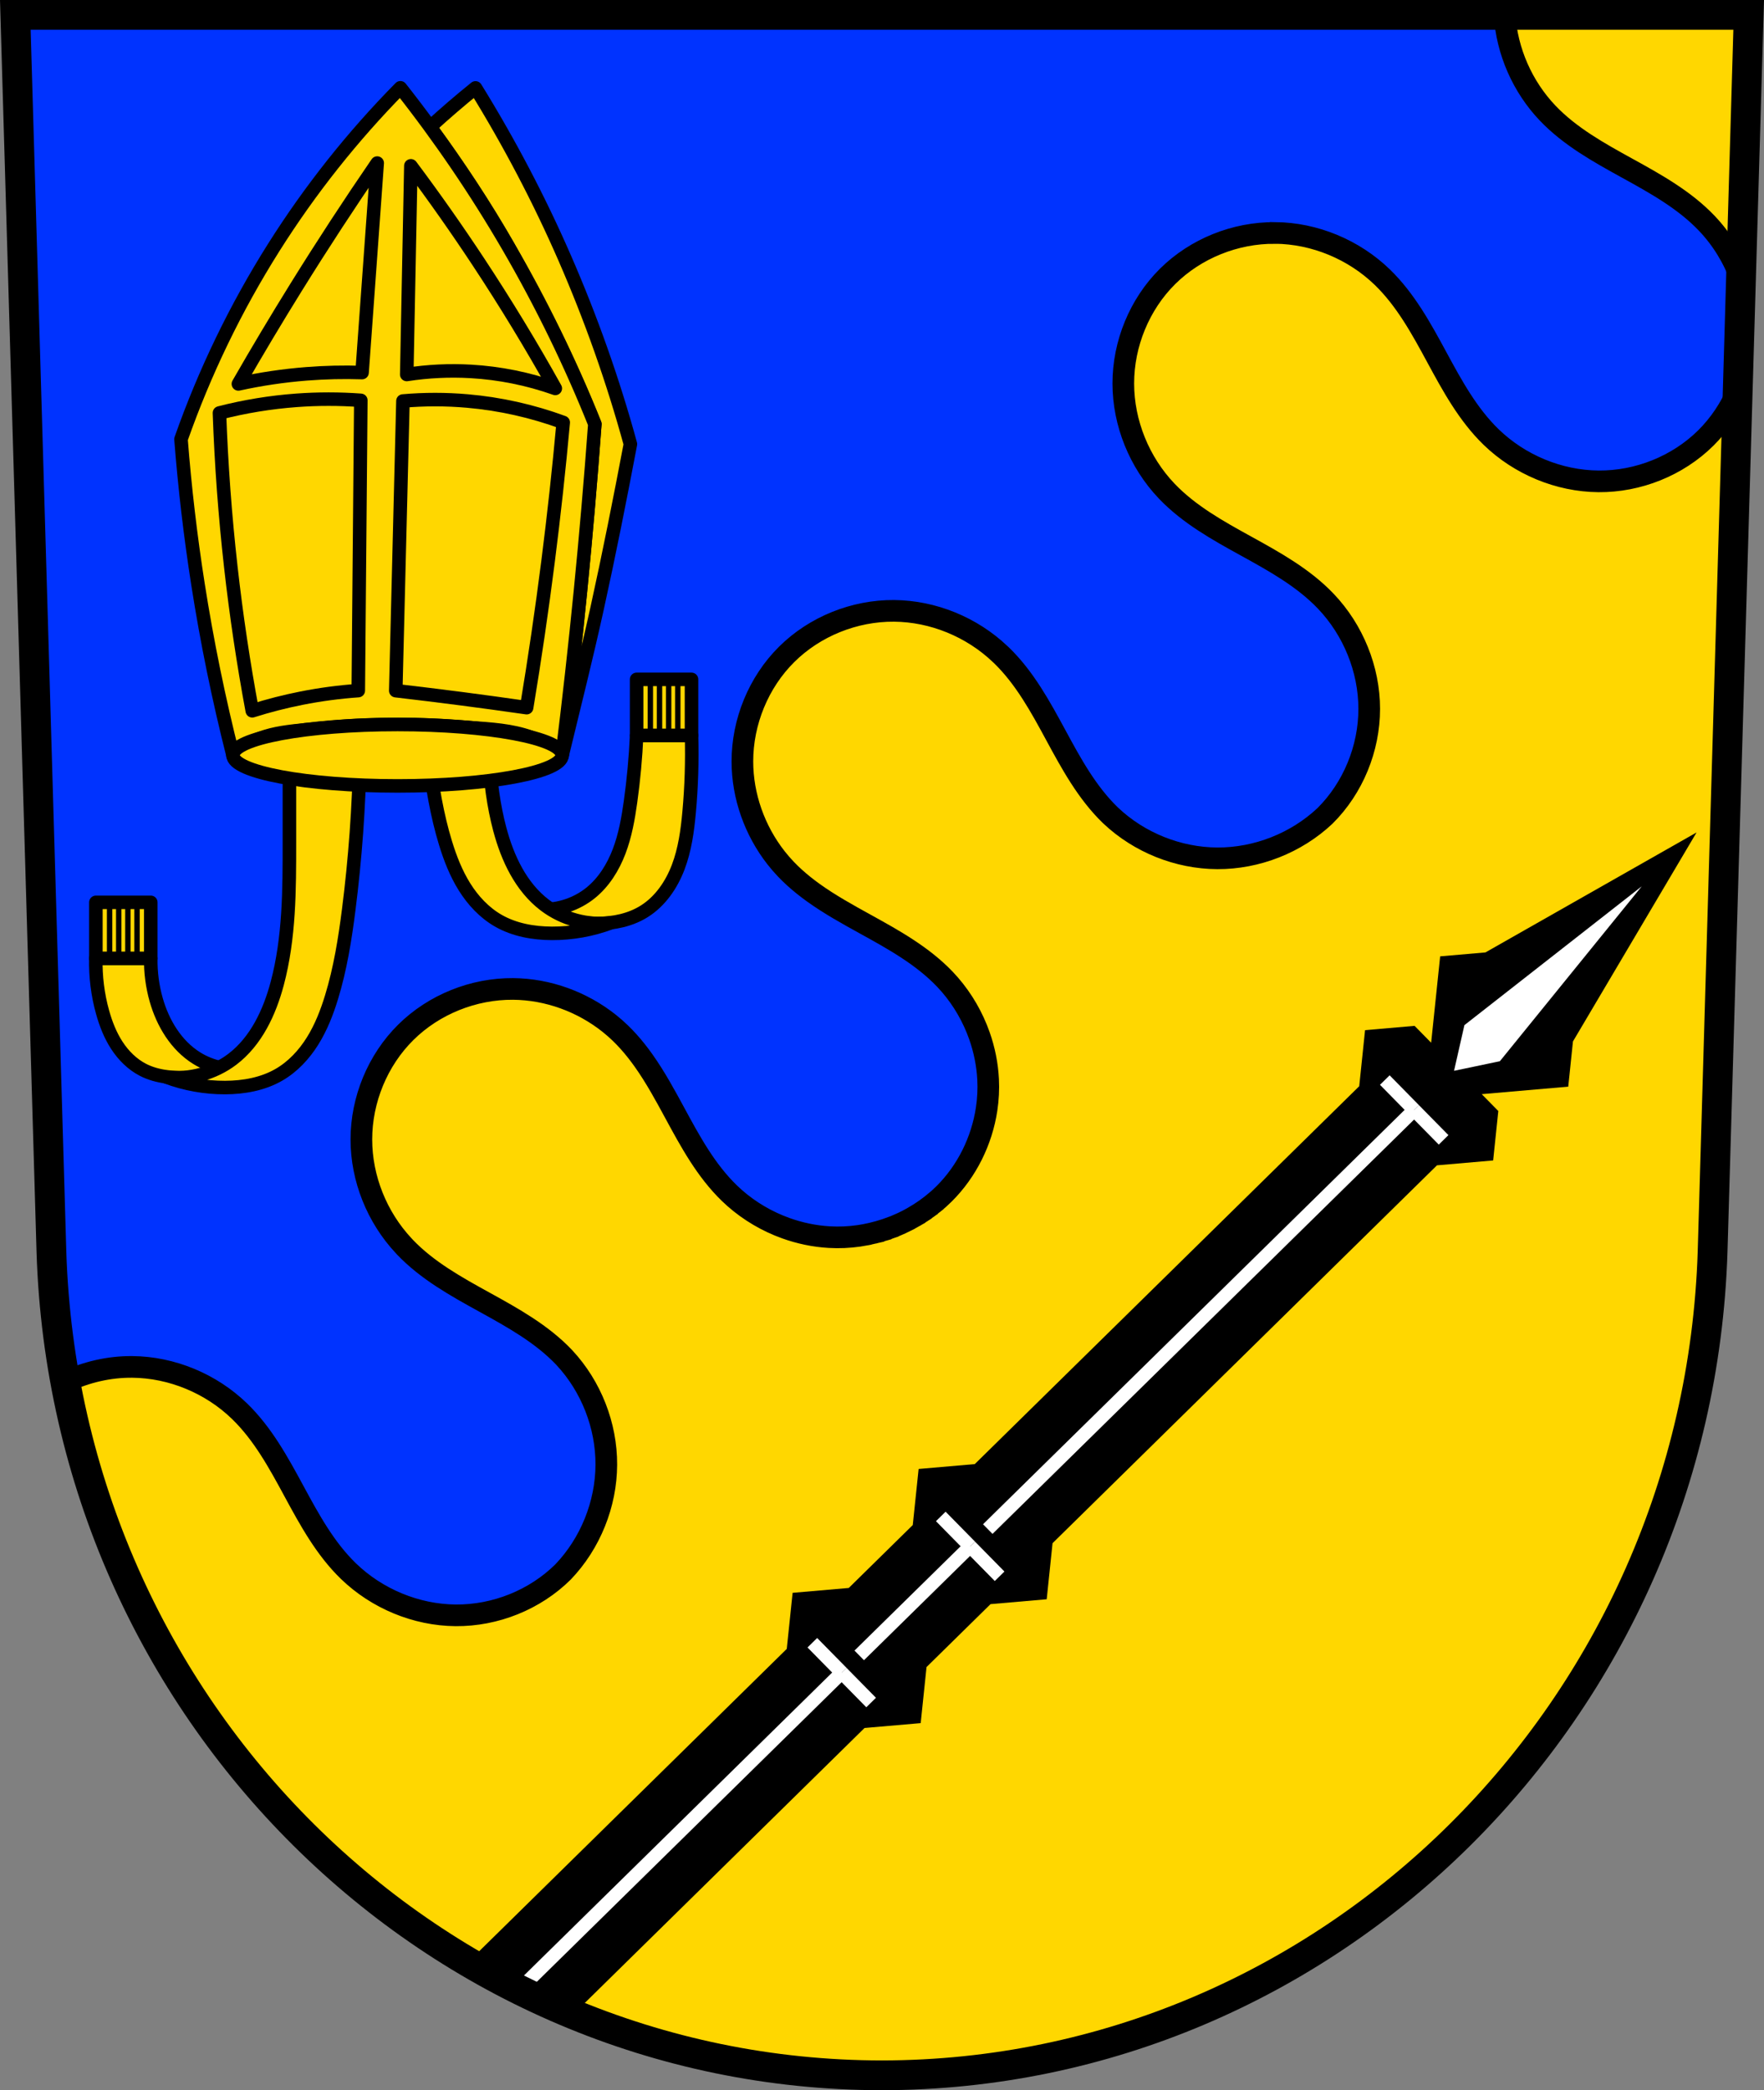 <?xml version="1.0" encoding="UTF-8" standalone="no"?>
<svg
   xmlns:dc="http://purl.org/dc/elements/1.1/"
   xmlns:cc="http://creativecommons.org/ns#"
   xmlns:rdf="http://www.w3.org/1999/02/22-rdf-syntax-ns#"
   xmlns:svg="http://www.w3.org/2000/svg"
   xmlns="http://www.w3.org/2000/svg"
   xmlns:sodipodi="http://sodipodi.sourceforge.net/DTD/sodipodi-0.dtd"
   xmlns:inkscape="http://www.inkscape.org/namespaces/inkscape"
   height="772.3"
   viewBox="0 0 651.781 772.303"
   version="1.1"
   id="svg1165"
   sodipodi:docname="DEU_Unterdießen_COA.svg"
   inkscape:version="0.92.5 (2060ec1f9f, 2020-04-08)">
  <rect x="0" y="0" width="651.781" height="772.303" fill="#808080" stroke="none"/>
  <defs
     id="defs1169" />
  <sodipodi:namedview
     pagecolor="#ffffff"
     bordercolor="#666666"
     borderopacity="1"
     objecttolerance="10"
     gridtolerance="10"
     guidetolerance="10"
     inkscape:pageopacity="0"
     inkscape:pageshadow="2"
     inkscape:window-width="1920"
     inkscape:window-height="1046"
     id="namedview1167"
     showgrid="false"
     inkscape:zoom="1.0267934"
     inkscape:cx="325.89301"
     inkscape:cy="464.05883"
     inkscape:window-x="-11"
     inkscape:window-y="-11"
     inkscape:window-maximized="1"
     inkscape:current-layer="svg1165" />
  <path
     d="m 5.663,5.5 13.33,456.89 c 5.298,169.41 141.3,304.31 306.9,304.42 165.49,-0.185 301.53,-135.12 306.9,-304.42 L 646.123,5.5 h -320.23 z"
     id="path1065"
     inkscape:connector-curvature="0"
     style="fill:#0033ff;fill-rule:evenodd" />
  <path
     d="m 555.93,5.5 c 0.859,13.451 6.613,26.546 15.926,36.31 8.256,8.653 18.907,14.561 29.381,20.334 10.474,5.773 21.13,11.681 29.381,20.334 5.603,5.872 9.915,12.953 12.654,20.59 l 2.846,-97.56 h -90.19 z M 471.1,86.08 c -14.649,-0.12 -29.29,5.734 -39.693,16.05 -10.399,10.318 -16.364,24.917 -16.357,39.566 0.006,14.649 5.938,29.18 16.05,39.775 8.256,8.653 18.907,14.561 29.381,20.334 10.474,5.773 21.13,11.679 29.381,20.332 10.113,10.599 16.05,25.13 16.05,39.777 0.006,14.649 -5.962,29.25 -16.361,39.566 -10.622,9.992 -25.15,15.718 -39.732,15.662 -14.495,-0.056 -28.886,-5.828 -39.41,-15.789 -0.064,-0.062 -0.132,-0.12 -0.195,-0.182 -8.588,-8.322 -14.412,-19.02 -20.1,-29.535 -5.692,-10.518 -11.517,-21.22 -20.11,-29.539 -0.162,-0.158 -0.334,-0.304 -0.498,-0.459 -10.46,-9.937 -24.724,-15.818 -39.15,-15.932 -14.655,-0.115 -29.3,5.754 -39.695,16.08 -10.398,10.318 -16.364,24.917 -16.357,39.566 0.006,12.818 4.549,25.543 12.459,35.625 1.13,1.44 2.328,2.826 3.592,4.15 1.032,1.082 2.101,2.122 3.203,3.123 2.203,2 4.537,3.853 6.959,5.594 6.06,4.351 12.671,8.01 19.217,11.621 5.237,2.887 10.519,5.806 15.523,9.09 1.251,0.82 2.484,1.661 3.695,2.531 2.423,1.74 4.753,3.592 6.957,5.594 1.102,1 2.173,2.04 3.205,3.121 1.264,1.325 2.462,2.71 3.592,4.15 1.13,1.44 2.193,2.934 3.182,4.475 0.989,1.541 1.907,3.13 2.748,4.756 0.421,0.813 0.823,1.635 1.205,2.467 0.765,1.664 1.453,3.363 2.061,5.09 1.821,5.181 2.916,10.611 3.193,16.09 0.046,0.914 0.07,1.831 0.07,2.746 0,0.916 -0.025,1.832 -0.07,2.746 -0.092,1.828 -0.274,3.649 -0.547,5.459 -1.771,11.766 -7.294,22.976 -15.742,31.359 -0.65,0.645 -1.317,1.273 -2,1.883 -0.682,0.609 -1.378,1.2 -2.09,1.773 v 0.002 c -0.712,0.573 -1.438,1.129 -2.178,1.666 v 0.002 c -0.74,0.537 -1.494,1.054 -2.26,1.553 v 0.002 c -0.766,0.499 -1.545,0.979 -2.334,1.439 v 0.002 c -0.789,0.461 -1.591,0.902 -2.402,1.324 l -0.002,0.002 c -0.811,0.422 -1.632,0.825 -2.463,1.207 h -0.002 c -1.662,0.765 -3.361,1.451 -5.09,2.053 v 0.002 c -0.864,0.301 -1.736,0.579 -2.613,0.838 v 0.002 c -0.878,0.259 -1.763,0.496 -2.652,0.713 v 0.002 c -0.889,0.216 -1.783,0.411 -2.682,0.584 l -0.002,0.002 c -0.899,0.173 -1.801,0.322 -2.707,0.451 -1.812,0.258 -3.636,0.428 -5.465,0.506 -0.914,0.039 -1.829,0.054 -2.744,0.047 -0.916,-0.008 -1.833,-0.037 -2.746,-0.09 -5.48,-0.32 -10.902,-1.459 -16.07,-3.32 -1.722,-0.62 -3.417,-1.322 -5.074,-2.1 -0.829,-0.389 -1.647,-0.796 -2.457,-1.223 -1.62,-0.854 -3.201,-1.784 -4.734,-2.785 -1.533,-1 -3.02,-2.074 -4.451,-3.215 -1.431,-1.141 -2.806,-2.351 -4.121,-3.625 -1.074,-1.04 -2.103,-2.119 -3.096,-3.229 -1.985,-2.219 -3.818,-4.566 -5.539,-7 -0.861,-1.218 -1.694,-2.458 -2.504,-3.715 -3.241,-5.03 -6.119,-10.335 -8.965,-15.594 -3.557,-6.574 -7.169,-13.217 -11.473,-19.307 -1.722,-2.436 -3.552,-4.781 -5.537,-7 -0.992,-1.109 -2.024,-2.188 -3.098,-3.229 -1.315,-1.274 -2.692,-2.484 -4.123,-3.625 -10.02,-7.988 -22.71,-12.629 -35.527,-12.734 -14.649,-0.12 -29.29,5.733 -39.693,16.05 -10.41,10.315 -16.392,24.913 -16.391,39.568 0,14.429 5.769,28.737 15.625,39.27 0.154,0.166 0.301,0.338 0.457,0.502 8.256,8.653 18.907,14.563 29.381,20.336 10.474,5.773 21.13,11.679 29.381,20.332 0.061,0.064 0.117,0.133 0.178,0.197 9.879,10.605 15.539,25.04 15.482,39.533 -0.057,14.583 -5.895,29.07 -15.969,39.611 -10.399,10.319 -25.04,16.17 -39.693,16.05 -14.649,-0.12 -29.13,-6.165 -39.65,-16.359 -8.588,-8.323 -14.412,-19.02 -20.1,-29.537 -5.692,-10.518 -11.517,-21.21 -20.11,-29.537 -10.52,-10.195 -25,-16.241 -39.65,-16.361 -8.516,-0.07 -17.02,1.892 -24.703,5.563 26.829,146.07 152.21,256.07 301.74,256.17 165.49,-0.185 301.53,-135.12 306.9,-304.42 l 9.277,-317.99 c -2.78,6.484 -6.748,12.453 -11.758,17.424 -10.399,10.318 -25.04,16.17 -39.689,16.05 -14.648,-0.12 -29.13,-6.165 -39.652,-16.359 -8.588,-8.322 -14.412,-19.02 -20.1,-29.537 -5.692,-10.518 -11.519,-21.21 -20.11,-29.537 -10.52,-10.195 -25,-16.239 -39.65,-16.359 z"
     id="path1067"
     inkscape:connector-curvature="0"
     style="fill:#ffd700;fill-rule:evenodd;stroke:#000000;stroke-width:8" />
  <path
     inkscape:connector-curvature="0"
     id="path1071"
     d="m 626.85,307.59 -77.992,44.32 -16.732,1.453 -3.328,31.912 -6.123,-6.23 -18.295,1.588 -2.158,20.715 -142.05,139.62 -20.75,1.801 -2.158,20.715 -23.652,23.25 -20.75,1.801 -2.158,20.715 -117.69,115.68 c 12.421,7.33 25.383,13.795 38.811,19.316 l 107.61,-105.77 20.752,-1.801 2.158,-20.715 23.65,-23.25 20.752,-1.799 2.158,-20.717 142.05,-139.62 20.752,-1.799 1.902,-18.264 -6.125,-6.232 31.967,-2.773 1.74,-16.705 45.668,-77.21" />
  <path
     style="fill:none;fill-rule:evenodd;stroke:#ffffff;stroke-width:5"
     inkscape:connector-curvature="0"
     id="path1073"
     d="M 311.015,618.02 190.495,736.48" />
  <path
     style="fill:none;fill-rule:evenodd;stroke:#ffffff;stroke-width:5"
     inkscape:connector-curvature="0"
     id="path1075"
     d="M 311.015,618.02 300.15,606.97" />
  <path
     style="fill:none;fill-rule:evenodd;stroke:#ffffff;stroke-width:5"
     inkscape:connector-curvature="0"
     id="path1077"
     d="M 321.875,629.07 311.01,618.02" />
  <path
     style="fill:none;fill-rule:evenodd;stroke:#ffffff;stroke-width:5"
     inkscape:connector-curvature="0"
     id="path1079"
     d="M 358.475,571.36 347.61,560.31" />
  <path
     style="fill:none;fill-rule:evenodd;stroke:#ffffff;stroke-width:5"
     inkscape:connector-curvature="0"
     id="path1081"
     d="M 369.345,582.42 358.48,571.37" />
  <path
     style="fill:none;fill-rule:evenodd;stroke:#ffffff;stroke-width:5"
     inkscape:connector-curvature="0"
     id="path1083"
     d="m 358.475,571.36 -40.996,40.29" />
  <path
     style="fill:none;fill-rule:evenodd;stroke:#ffffff;stroke-width:5"
     inkscape:connector-curvature="0"
     id="path1085"
     d="M 522.535,410.12 364.975,564.98" />
  <path
     style="fill:none;fill-rule:evenodd;stroke:#ffffff;stroke-width:5"
     inkscape:connector-curvature="0"
     id="path1087"
     d="M 522.535,410.12 511.67,399.07" />
  <path
     style="fill:none;fill-rule:evenodd;stroke:#ffffff;stroke-width:5"
     inkscape:connector-curvature="0"
     id="path1089"
     d="M 533.395,421.17 522.53,410.12" />
  <path
     style="fill:#ffffff;fill-rule:evenodd;stroke:#000000"
     inkscape:connector-curvature="0"
     id="path1093"
     d="m 609.795,324.36 -69.16,54.14 -4.04,17.801 17.867,-3.734 55.33,-68.21 z" />
  <path
     style="fill:none;fill-rule:evenodd;stroke:#000000;stroke-width:11"
     inkscape:connector-curvature="0"
     id="path1095"
     d="m 5.663,5.5 13.33,456.89 c 5.298,169.41 141.3,304.31 306.9,304.42 165.49,-0.185 301.53,-135.12 306.9,-304.42 L 646.123,5.5 h -320.23 z" />
  <path
     d="m 175.695,32.48 c -5.739,4.627 -11.328,9.438 -16.764,14.418 10.396,14.212 20.2,28.889 28.893,44.2 12.01,21.15 22.92,42.984 31.967,65.58 -1.514,20.647 -3.293,41.27 -5.328,61.875 -1.994,20.19 -4.245,40.35 -6.744,60.48 -3.482,-2.897 -7.476,-5.176 -11.74,-6.701 -7.04,-2.52 -14.689,-2.644 -22.1,-3.469 -3.864,-0.43 -7.757,-0.55 -11.639,-0.77 4.11,0.694 7.774,0.339 11.638,0.769 7.411,0.825 15.06,1 22.1,3.469 4.252,1.491 8.61,3.427 11.739,6.701 4.775,-19.716 8.887,-35.977 12.874,-54.07 4.454,-20.22 8.484,-40.527 12.338,-60.867 -6.415,-23.481 -14.574,-46.5 -24.295,-68.795 -9.451,-21.673 -20.497,-42.692 -32.939,-62.82 z"
     id="path1097"
     inkscape:connector-curvature="0"
     style="fill:#ffd700;fill-rule:evenodd;stroke:#000000;stroke-width:5;stroke-linejoin:round;stroke-linecap:round" />
  <path
     style="fill:#ffd700;fill-rule:evenodd;stroke:#000000;stroke-width:5;stroke-linecap:round;stroke-linejoin:round"
     d="M 55.705,354.11 H 35.42 c -0.161,6.71 0.68,13.444 2.486,19.909 1.2,4.295 2.84,8.501 5.272,12.238 2.432,3.737 5.692,7 9.658,9.04 5.293,2.719 11.47,3.11 17.416,2.869 7.06,-0.286 14.09,-1.389 20.9,-3.278 -6.349,0.887 -12.993,-0.515 -18.441,-3.893 -7.622,-4.726 -12.554,-12.964 -15,-21.592 -1.408,-4.963 -2.086,-10.132 -2,-15.29 z"
     id="path1099"
     inkscape:connector-curvature="0" />
  <path
     d="M 35.425,333.41 H 55.71 v 20.695 H 35.425 Z"
     id="path1107"
     inkscape:connector-curvature="0"
     style="fill:#ffd700;stroke:#000000;stroke-width:5;stroke-linecap:round;stroke-linejoin:round" />
  <path
     style="fill:#ffd700;fill-rule:evenodd;stroke:#000000;stroke-width:2;stroke-linecap:round;stroke-linejoin:round"
     d="m 43.873,333.41 v 20.695"
     id="path1109"
     inkscape:connector-curvature="0" />
  <path
     style="fill:#ffd700;fill-rule:evenodd;stroke:#000000;stroke-width:2;stroke-linecap:round;stroke-linejoin:round"
     d="m 40.495,333.41 v 20.695"
     id="path1111"
     inkscape:connector-curvature="0" />
  <path
     style="fill:#ffd700;fill-rule:evenodd;stroke:#000000;stroke-width:2;stroke-linecap:round;stroke-linejoin:round"
     d="m 50.635,333.41 v 20.695"
     id="path1113"
     inkscape:connector-curvature="0" />
  <path
     style="fill:#ffd700;fill-rule:evenodd;stroke:#000000;stroke-width:2;stroke-linecap:round;stroke-linejoin:round"
     d="m 47.255,333.41 v 20.695"
     id="path1115"
     inkscape:connector-curvature="0" />
  <path
     style="fill:#ffd700;fill-rule:evenodd;stroke:#000000;stroke-width:5;stroke-linecap:round;stroke-linejoin:round"
     d="m 61.495,397.97 c 8.55,1.05 17.475,-1.36 24.334,-6.572 8.803,-6.69 13.76,-17.323 16.605,-28.01 4.499,-16.898 4.508,-34.621 4.5,-52.11 -0.005,-11.406 -0.005,-22.812 0,-34.22 l 26.02,2.254 c -0.336,18.975 -1.704,37.931 -4.098,56.757 -1.389,10.923 -3.132,21.845 -6.352,32.374 -1.731,5.661 -3.903,11.228 -7.04,16.245 -3.14,5.02 -7.294,9.485 -12.423,12.44 -5.967,3.438 -12.989,4.687 -19.875,4.713 -7.378,0.027 -14.759,-1.293 -21.67,-3.878 z"
     id="path1119"
     inkscape:connector-curvature="0" />
  <path
     style="fill:#ffd700;fill-rule:evenodd;stroke:#000000;stroke-width:5;stroke-linecap:round;stroke-linejoin:round"
     d="m 235.225,271.72 h 20.285 c 0.267,9.433 -0.025,18.881 -0.875,28.28 -0.627,6.932 -1.575,13.911 -4.049,20.417 -2.474,6.506 -6.605,12.566 -12.492,16.28 -5.141,3.243 -11.338,4.526 -17.416,4.516 -7.246,-0.011 -14.482,-1.798 -20.9,-5.162 6.614,0.248 13.292,-1.971 18.441,-6.129 4.886,-3.945 8.312,-9.477 10.544,-15.346 2.232,-5.87 3.339,-12.1 4.209,-18.32 1.138,-8.136 1.891,-16.327 2.254,-24.535 z"
     id="path1121"
     inkscape:connector-curvature="0" />
  <path
     d="M 255.505,251.02 H 235.22 v 20.695 h 20.285 z"
     id="path1127"
     inkscape:connector-curvature="0"
     style="fill:#ffd700;stroke:#000000;stroke-width:5;stroke-linecap:round;stroke-linejoin:round" />
  <path
     style="fill:#ffd700;fill-rule:evenodd;stroke:#000000;stroke-width:2;stroke-linecap:round;stroke-linejoin:round"
     d="m 247.055,251.02 v 20.695"
     id="path1129"
     inkscape:connector-curvature="0" />
  <path
     style="fill:#ffd700;fill-rule:evenodd;stroke:#000000;stroke-width:2;stroke-linecap:round;stroke-linejoin:round"
     d="m 250.435,251.02 v 20.695"
     id="path1131"
     inkscape:connector-curvature="0" />
  <path
     style="fill:#ffd700;fill-rule:evenodd;stroke:#000000;stroke-width:2;stroke-linecap:round;stroke-linejoin:round"
     d="m 240.295,251.02 v 20.695"
     id="path1133"
     inkscape:connector-curvature="0" />
  <path
     style="fill:#ffd700;fill-rule:evenodd;stroke:#000000;stroke-width:2;stroke-linecap:round;stroke-linejoin:round"
     d="m 243.675,251.02 v 20.695"
     id="path1135"
     inkscape:connector-curvature="0" />
  <path
     style="fill:#ffd700;fill-rule:evenodd;stroke:#000000;stroke-width:5;stroke-linecap:round;stroke-linejoin:round"
     d="m 158.325,279.67 c 1.377,10.731 3.112,21.455 6.275,31.799 1.731,5.661 3.903,11.226 7.04,16.244 3.14,5.02 7.295,9.486 12.424,12.441 5.967,3.438 12.989,4.687 19.875,4.713 7.378,0.027 14.759,-1.293 21.67,-3.877 -8.55,1.05 -17.475,-1.36 -24.334,-6.572 -8.803,-6.69 -13.761,-17.324 -16.605,-28.01 -2.327,-8.741 -3.441,-17.705 -3.984,-26.74 h -22.363 z"
     id="path1139"
     inkscape:connector-curvature="0" />
  <path
     d="m 146.895,267.69 c -5.03,0 -10.06,0.086 -15.08,0.354 -6.477,0.346 -12.933,0.996 -19.387,1.644 -5.482,0.55 -11.04,1.116 -16.189,3.069 -3.746,1.421 -7.217,3.565 -10.164,6.28 -5.274,-20.816 -9.584,-41.876 -12.91,-63.09 -2.79,-17.798 -4.889,-35.704 -6.289,-53.664 8.72,-24.804 20.241,-48.622 34.27,-70.856 13.423,-21.267 29.14,-41.08 46.798,-58.992 14.653,18.581 27.99,38.2 39.877,58.662 12.227,21.05 22.921,42.985 31.968,65.58 -1.514,20.647 -3.29,41.27 -5.328,61.876 -1.997,20.19 -4.246,40.35 -6.745,60.48 -3.482,-2.897 -7.475,-5.176 -11.74,-6.702 -7.04,-2.52 -14.636,-2.947 -22.1,-3.468 -4.8,-0.335 -9.598,-0.718 -14.405,-0.932 -4.19,-0.187 -8.384,-0.246 -12.578,-0.245 z"
     id="path1141"
     inkscape:connector-curvature="0"
     style="fill:#ffd700;fill-rule:evenodd;stroke:#000000;stroke-width:5;stroke-linejoin:round;stroke-linecap:round" />
  <ellipse
     style="fill:#ffd700;stroke:#000000;stroke-width:5;stroke-linecap:round;stroke-linejoin:round"
     id="ellipse1147"
     ry="11.348"
     rx="60.823"
     cy="279.04"
     cx="146.895" />
  <path
     style="fill:#ffd700;fill-rule:evenodd;stroke:#000000;stroke-width:5;stroke-linecap:round;stroke-linejoin:round"
     d="m 139.375,60.25 -5.596,77.41 c -6.841,-0.224 -13.694,-0.068 -20.518,0.466 -8.466,0.664 -16.886,1.911 -25.18,3.73 6.942,-12.09 14.09,-24.06 21.45,-35.906 9.601,-15.456 19.553,-30.694 29.844,-45.698 z"
     id="path1149"
     inkscape:connector-curvature="0" />
  <path
     style="fill:#ffd700;fill-rule:evenodd;stroke:#000000;stroke-width:5;stroke-linecap:round;stroke-linejoin:round"
     d="m 151.805,61.27 -1.514,77.1 c 7.805,-1.207 15.738,-1.591 23.623,-1.143 10.648,0.604 21.21,2.729 31.26,6.29 -8.886,-15.935 -18.367,-31.538 -28.417,-46.766 -7.966,-12.07 -16.288,-23.906 -24.953,-35.485 z"
     id="path1151"
     inkscape:connector-curvature="0" />
  <path
     style="fill:#ffd700;fill-rule:evenodd;stroke:#000000;stroke-width:5;stroke-linecap:round;stroke-linejoin:round"
     d="m 133.315,147.92 -0.933,107.25 c -7.04,0.492 -14.06,1.427 -20.984,2.798 -6.142,1.215 -12.217,2.773 -18.19,4.663 -3.281,-17.617 -5.926,-35.35 -7.927,-53.16 -2.125,-18.9 -3.525,-37.882 -4.197,-56.89 9.318,-2.395 18.85,-3.957 28.445,-4.663 7.913,-0.582 15.869,-0.582 23.782,0 z"
     id="path1153"
     inkscape:connector-curvature="0" />
  <path
     style="fill:#ffd700;fill-rule:evenodd;stroke:#000000;stroke-width:5;stroke-linecap:round;stroke-linejoin:round"
     d="m 148.885,148.16 -2.658,107.03 c 8.198,0.95 16.39,1.958 24.574,3.02 7.935,1.034 15.862,2.122 23.782,3.264 2.984,-17.978 5.627,-36.01 7.927,-54.09 2.171,-17.06 4.04,-34.16 5.596,-51.29 -11.392,-4.199 -23.345,-6.872 -35.44,-7.927 -7.907,-0.69 -15.875,-0.69 -23.782,0 z"
     id="path1155"
     inkscape:connector-curvature="0" />
</svg>
